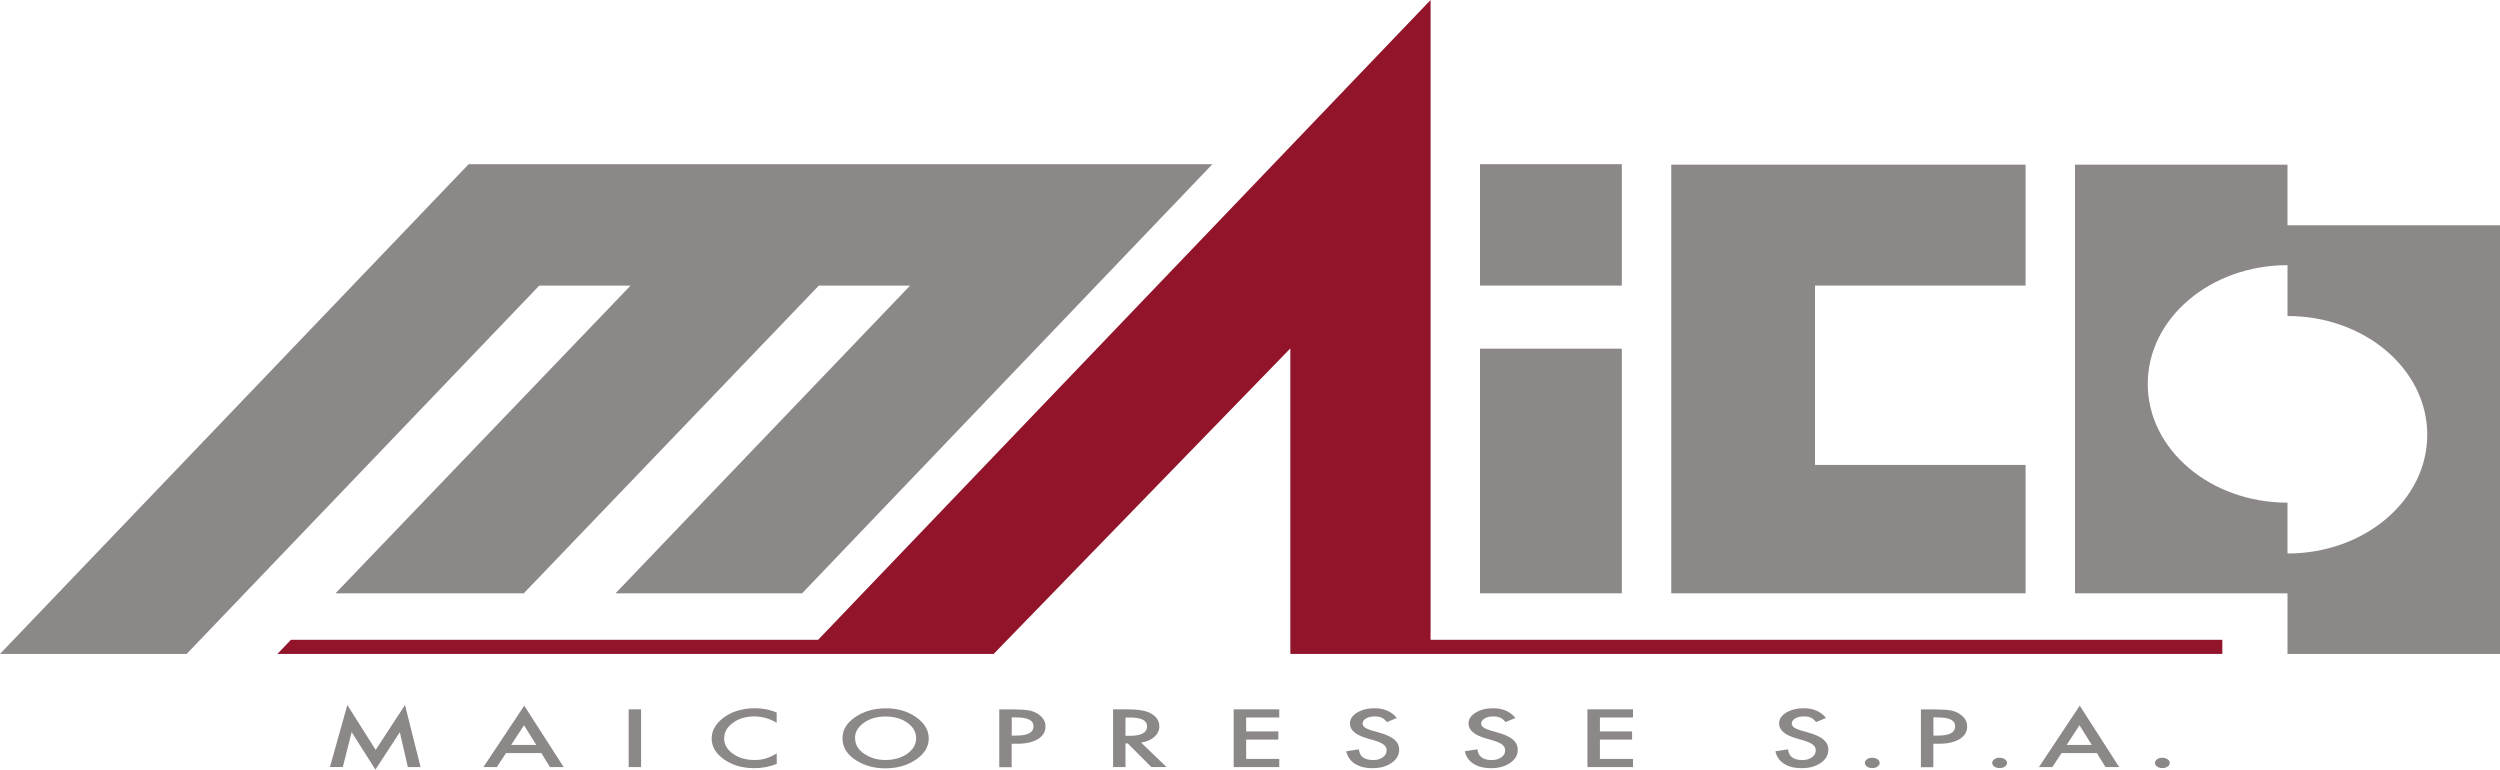<svg xmlns="http://www.w3.org/2000/svg" viewBox="0 0 300 92.37"><defs><style> .cls-1, .cls-2 { fill: #8c8887; } .cls-3 { fill: #92142b; } .cls-2 { fill-rule: evenodd; } </style></defs><g id="m"><polygon id="m-2" data-name="m" class="cls-1" points="0 78.47 56.24 19.7 145.49 19.7 96.25 71.2 73.86 71.2 109.21 34.27 98.26 34.27 62.85 71.2 40.26 71.2 75.67 34.27 64.71 34.27 22.4 78.47 0 78.47"></polygon></g><g id="i"><path id="i-2" data-name="i" class="cls-2" d="M177.6,19.7h17.02v14.57h-17.02v-14.57ZM177.6,71.2h17.02v-29.36h-17.02v29.36Z"></path></g><g id="c"><polygon id="c-2" data-name="c" class="cls-2" points="200.55 19.76 243.07 19.76 243.07 34.27 217.8 34.27 217.8 55.79 243.07 55.79 243.07 71.2 200.55 71.2 200.55 19.76"></polygon></g><g id="o"><path id="o-2" data-name="o" class="cls-2" d="M274.5,27.03v-7.27h-25.5v51.44h25.5v7.27h25.5V27.03h-25.5ZM274.5,66.42v-6.1c-9.26,0-16.77-6.38-16.77-14.25s7.51-14.25,16.77-14.25v6.1c9.26,0,16.77,6.38,16.77,14.25s-7.51,14.25-16.77,14.25Z"></path></g><g id="A"><polygon class="cls-3" points="171.67 76.78 171.67 0 98.17 76.78 34.91 76.78 33.29 78.47 96.55 78.47 98.1 78.47 119.24 78.47 154.84 41.81 154.84 78.47 167.44 78.47 171.67 78.47 266.68 78.47 266.68 76.78 171.67 76.78"></polygon></g><g id="pay-off"><g><path class="cls-1" d="M39.59,92.05l2.09-7.45,3.4,5.39,3.52-5.39,1.87,7.45h-1.53l-.96-4.19-2.93,4.5-2.85-4.51-1.06,4.19h-1.55Z"></path><path class="cls-1" d="M64.96,90.37h-4.24l-1.1,1.68h-1.61l4.9-7.37,4.73,7.37h-1.64l-1.04-1.68ZM64.35,89.39l-1.47-2.36-1.54,2.36h3.01Z"></path><path class="cls-1" d="M76.93,85.12v6.93h-1.49v-6.93h1.49Z"></path><path class="cls-1" d="M93.2,85.49v1.24c-.86-.51-1.76-.76-2.68-.76-1.02,0-1.88.26-2.57.77-.7.51-1.05,1.13-1.05,1.87s.35,1.34,1.05,1.84c.7.5,1.56.75,2.58.75.53,0,.97-.06,1.34-.18.21-.06.42-.14.64-.24.22-.1.45-.22.7-.37v1.26c-.86.34-1.75.51-2.69.51-1.42,0-2.62-.35-3.62-1.04-1-.7-1.5-1.54-1.5-2.52,0-.88.42-1.67,1.25-2.36,1.03-.85,2.35-1.27,3.98-1.27.89,0,1.75.17,2.58.51Z"></path><path class="cls-1" d="M101.1,88.56c0-.98.51-1.81,1.53-2.51,1.02-.7,2.24-1.05,3.67-1.05s2.62.35,3.63,1.06c1.01.71,1.52,1.56,1.52,2.55s-.51,1.84-1.53,2.54c-1.02.7-2.26,1.05-3.7,1.05-1.28,0-2.43-.31-3.44-.93-1.12-.69-1.68-1.58-1.68-2.69ZM102.61,88.57c0,.77.37,1.4,1.1,1.89.73.49,1.58.74,2.53.74,1.04,0,1.92-.25,2.63-.75.71-.51,1.07-1.13,1.07-1.86s-.35-1.36-1.06-1.86c-.7-.5-1.57-.75-2.6-.75s-1.9.25-2.61.75c-.71.5-1.07,1.11-1.07,1.84Z"></path><path class="cls-1" d="M121.4,89.24v2.82h-1.49v-6.93h1.69c.83,0,1.46.04,1.88.12.43.08.8.23,1.13.46.57.39.85.88.85,1.47,0,.63-.3,1.14-.91,1.51-.61.37-1.43.56-2.46.56h-.69ZM121.4,88.27h.56c1.37,0,2.06-.37,2.06-1.11s-.71-1.07-2.12-1.07h-.49v2.18Z"></path><path class="cls-1" d="M136.92,89.1l3.07,2.95h-1.83l-2.83-2.84h-.27v2.84h-1.49v-6.93h1.75c1.31,0,2.25.17,2.84.52.64.38.96.89.96,1.52,0,.49-.2.91-.6,1.27s-.93.58-1.59.68ZM135.06,88.3h.47c1.42,0,2.12-.38,2.12-1.14,0-.71-.69-1.06-2.06-1.06h-.53v2.2Z"></path><path class="cls-1" d="M153.51,86.1h-3.97v1.67h3.86v.98h-3.86v2.32h3.97v.98h-5.47v-6.93h5.47v.98Z"></path><path class="cls-1" d="M167.64,86.15l-1.21.5c-.23-.28-.44-.46-.65-.54-.21-.1-.49-.14-.83-.14-.41,0-.76.08-1.03.25-.27.16-.41.37-.41.61,0,.34.36.61,1.08.82l.99.28c.8.23,1.39.51,1.76.83.37.33.56.73.56,1.21,0,.64-.3,1.16-.91,1.58-.61.42-1.37.63-2.28.63s-1.57-.18-2.13-.53c-.55-.36-.9-.86-1.03-1.5l1.51-.23c.07.41.19.69.36.84.31.3.76.45,1.35.45.47,0,.85-.11,1.16-.33s.46-.5.46-.83c0-.14-.03-.26-.08-.37-.05-.11-.14-.22-.25-.31-.11-.09-.26-.18-.44-.26s-.39-.16-.64-.24l-.96-.28c-1.36-.4-2.03-.99-2.03-1.76,0-.52.28-.96.85-1.31.57-.35,1.28-.53,2.12-.53,1.14,0,2.03.39,2.67,1.17Z"></path><path class="cls-1" d="M181.87,86.15l-1.21.5c-.23-.28-.44-.46-.65-.54-.21-.1-.49-.14-.83-.14-.41,0-.76.08-1.03.25-.27.16-.41.37-.41.61,0,.34.36.61,1.08.82l.99.28c.8.23,1.39.51,1.76.83.37.33.56.73.56,1.21,0,.64-.3,1.16-.91,1.58-.61.42-1.37.63-2.28.63s-1.57-.18-2.13-.53c-.55-.36-.9-.86-1.03-1.5l1.51-.23c.07.41.19.69.36.84.31.3.76.45,1.35.45.47,0,.85-.11,1.16-.33s.46-.5.46-.83c0-.14-.03-.26-.08-.37-.05-.11-.14-.22-.25-.31-.11-.09-.26-.18-.44-.26s-.39-.16-.64-.24l-.96-.28c-1.36-.4-2.03-.99-2.03-1.76,0-.52.28-.96.85-1.31.57-.35,1.28-.53,2.12-.53,1.14,0,2.03.39,2.67,1.17Z"></path><path class="cls-1" d="M195.96,86.1h-3.97v1.67h3.86v.98h-3.86v2.32h3.97v.98h-5.47v-6.93h5.47v.98Z"></path><path class="cls-1" d="M219.14,86.15l-1.21.5c-.23-.28-.44-.46-.65-.54-.21-.1-.49-.14-.83-.14-.41,0-.76.08-1.03.25-.27.16-.41.37-.41.61,0,.34.36.61,1.08.82l.99.28c.8.23,1.39.51,1.76.83.37.33.56.73.56,1.21,0,.64-.3,1.16-.91,1.58-.61.42-1.37.63-2.28.63s-1.57-.18-2.13-.53c-.55-.36-.9-.86-1.03-1.5l1.51-.23c.07.41.19.69.36.84.31.3.76.45,1.35.45.47,0,.85-.11,1.16-.33s.46-.5.46-.83c0-.14-.03-.26-.08-.37-.05-.11-.14-.22-.25-.31-.11-.09-.26-.18-.44-.26s-.39-.16-.64-.24l-.96-.28c-1.36-.4-2.03-.99-2.03-1.76,0-.52.28-.96.85-1.31.57-.35,1.28-.53,2.12-.53,1.14,0,2.03.39,2.67,1.17Z"></path><path class="cls-1" d="M223.78,91.55c0-.17.09-.31.26-.44s.38-.18.63-.18.45.06.63.18.26.27.26.44-.09.32-.26.44c-.17.12-.38.18-.63.18s-.46-.06-.63-.18c-.17-.12-.26-.27-.26-.45Z"></path><path class="cls-1" d="M232,89.24v2.82h-1.49v-6.93h1.69c.83,0,1.46.04,1.88.12.43.08.8.23,1.13.46.57.39.85.88.85,1.47,0,.63-.3,1.14-.91,1.51-.61.37-1.43.56-2.46.56h-.69ZM232,88.27h.56c1.37,0,2.06-.37,2.06-1.11s-.71-1.07-2.12-1.07h-.49v2.18Z"></path><path class="cls-1" d="M239.06,91.55c0-.17.09-.31.26-.44s.38-.18.63-.18.45.06.63.18.26.27.26.44-.09.32-.26.44c-.17.12-.38.18-.63.18s-.46-.06-.63-.18c-.17-.12-.26-.27-.26-.45Z"></path><path class="cls-1" d="M251.62,90.37h-4.24l-1.1,1.68h-1.61l4.9-7.37,4.73,7.37h-1.64l-1.04-1.68ZM251.01,89.39l-1.47-2.36-1.54,2.36h3.01Z"></path><path class="cls-1" d="M258.59,91.55c0-.17.09-.31.26-.44s.38-.18.63-.18.45.06.63.18.26.27.26.44-.09.32-.26.44c-.17.12-.38.18-.63.18s-.46-.06-.63-.18c-.17-.12-.26-.27-.26-.45Z"></path></g></g></svg>